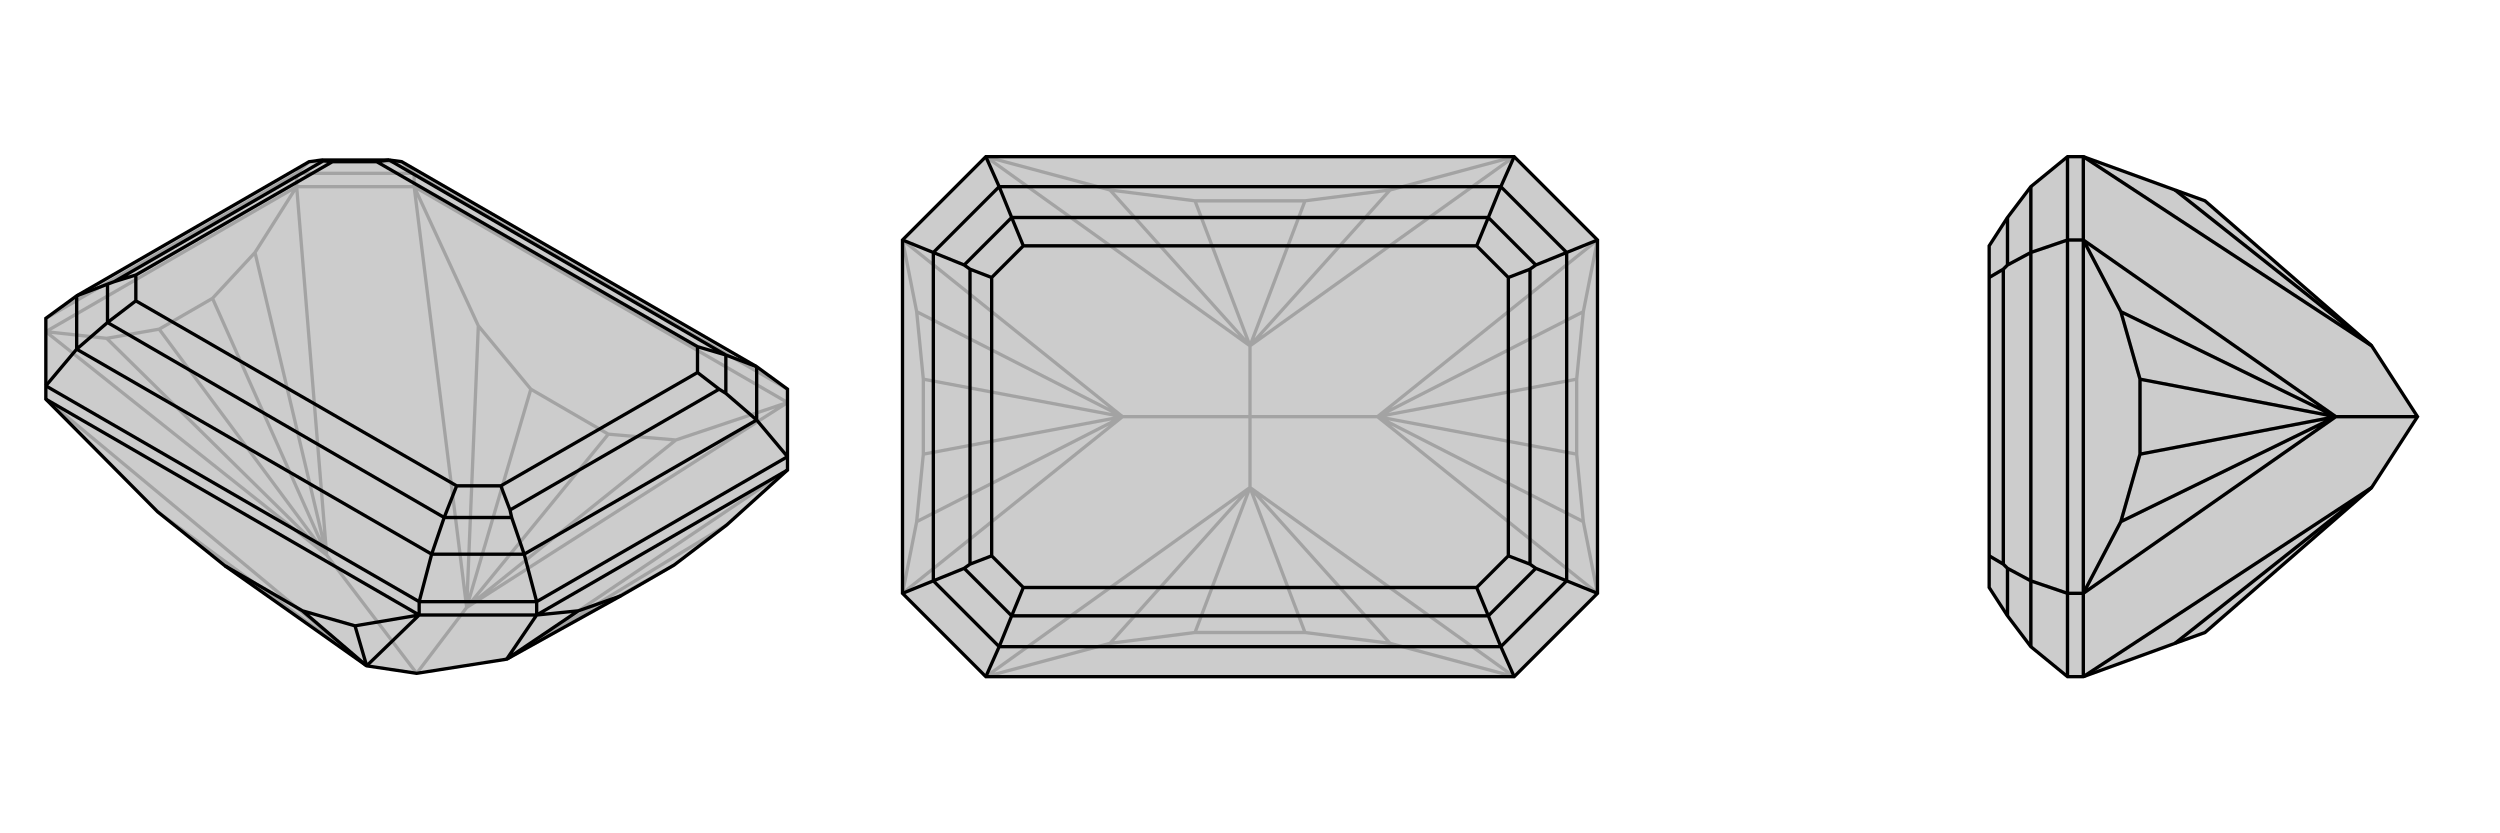 <svg xmlns="http://www.w3.org/2000/svg" viewBox="0 0 3000 1000">
    <g stroke="currentColor" stroke-width="4" fill="none" transform="translate(0 -19)">
        <path fill="currentColor" stroke="none" fill-opacity=".2" d="M872,649L809,697L745,734L608,810L500,827L440,818L270,698L189,633L55,498L55,482L55,401L92,374L371,213L386,211L467,211L482,213L908,459L945,486L945,567L945,583z" />
<path stroke-opacity=".2" d="M356,243L356,227M497,243L497,227M945,502L497,243M356,243L497,243M500,827L392,685M500,827L560,748M55,417L356,243M55,498L440,818M945,502L811,547M945,502L560,748M497,243L574,410M560,748L497,243M440,818L189,633M811,547L730,540M560,748L811,547M574,410L637,486M560,748L574,410M730,540L637,486M560,748L730,540M560,748L637,486M55,417L392,685M55,417L128,425M945,583L608,810M356,243L392,685M356,243L306,322M128,425L191,414M392,685L128,425M608,810L872,649M306,322L255,377M392,685L306,322M608,810L809,697M191,414L255,377M392,685L191,414M392,685L255,377M945,486L497,227M497,227L356,227M497,227L482,213M55,401L356,227M356,227L371,213M482,213L371,213" />
<path d="M872,649L809,697L745,734L608,810L500,827L440,818L270,698L189,633L55,498L55,482L55,401L92,374L371,213L386,211L467,211L482,213L908,459L945,486L945,567L945,583z" />
<path d="M644,757L644,741M503,757L503,741M55,498L503,757M644,757L503,757M644,757L945,583M503,757L426,770M440,818L503,757M426,770L363,752M440,818L426,770M270,698L363,752M440,818L363,752M644,757L608,810M644,757L694,752M694,752L745,734M608,810L694,752M55,482L503,741M503,741L644,741M503,741L518,684M55,482L92,438M644,741L945,567M945,567L908,523M644,741L629,684M518,684L92,438M908,459L908,523M908,459L871,445M518,684L629,684M518,684L533,640M92,438L92,374M92,438L129,406M467,211L871,445M533,640L129,406M467,211L452,213M871,445L871,491M871,445L837,435M533,640L614,640M533,640L548,602M129,406L129,360M129,406L163,380M908,523L629,684M908,523L871,491M629,684L614,640M871,491L863,486M614,640L612,631M92,374L129,360M386,211L388,212M129,360L137,357M863,486L837,466M612,631L601,602M863,486L612,631M388,212L399,213M137,357L163,349M388,212L137,357M452,213L837,435M548,602L163,380M452,213L399,213M837,435L837,466M548,602L601,602M163,380L163,349M837,466L601,602M399,213L163,349" />
    </g>
    <g stroke="currentColor" stroke-width="4" fill="none" transform="translate(1000 0)">
        <path fill="currentColor" stroke="none" fill-opacity=".2" d="M183,188L83,288L83,712L183,812L817,812L917,712L917,288L817,188z" />
<path stroke-opacity=".2" d="M500,500L500,585M500,500L653,500M500,500L347,500M500,500L500,415M183,812L332,772M183,812L500,585M817,812L668,772M500,585L817,812M817,188L668,228M817,188L500,415M183,188L332,228M500,415L183,188M332,772L434,759M500,585L332,772M668,772L566,759M500,585L668,772M668,228L566,241M500,415L668,228M332,228L434,241M500,415L332,228M434,759L566,759M500,585L434,759M500,585L566,759M566,241L434,241M500,415L566,241M500,415L434,241M83,712L347,500M83,712L100,626M917,712L653,500M917,712L900,626M917,288L653,500M917,288L900,374M83,288L347,500M83,288L100,374M100,626L108,545M347,500L100,626M900,626L892,545M653,500L900,626M900,374L892,455M653,500L900,374M100,374L108,455M347,500L100,374M892,545L892,455M653,500L892,545M653,500L892,455M108,545L108,455M347,500L108,545M347,500L108,455" />
<path d="M183,188L83,288L83,712L183,812L817,812L917,712L917,288L817,188z" />
<path d="M183,188L199,224M817,188L801,224M817,812L801,776M183,812L199,776M917,288L880,303M917,712L880,697M83,288L120,303M83,712L120,697M199,224L801,224M801,776L199,776M199,224L120,303M199,224L214,261M801,224L880,303M801,224L786,261M801,776L880,697M801,776L786,739M199,776L120,697M199,776L214,739M214,261L786,261M786,739L214,739M214,261L157,318M214,261L228,295M786,261L843,318M786,261L772,295M786,739L843,682M786,739L772,705M214,739L157,682M214,739L228,705M880,303L880,697M880,303L843,318M880,697L843,682M843,318L836,323M843,682L836,677M120,303L120,697M120,303L157,318M120,697L157,682M157,318L164,323M157,682L164,677M836,323L810,333M836,677L810,667M836,323L836,677M164,323L190,333M164,677L190,667M164,323L164,677M228,295L772,295M772,705L228,705M228,295L190,333M772,295L810,333M772,705L810,667M228,705L190,667M810,333L810,667M190,333L190,667" />
    </g>
    <g stroke="currentColor" stroke-width="4" fill="none" transform="translate(2000 0)">
        <path fill="currentColor" stroke="none" fill-opacity=".2" d="M846,585L646,759L610,772L500,812L481,812L437,776L409,739L387,705L387,667L387,333L387,295L409,261L437,224L481,188L500,188L610,228L646,241L846,415L901,500z" />
<path stroke-opacity=".2" d="M500,712L481,712M500,288L481,288M500,712L500,812M500,288L500,188M901,500L803,500M500,712L500,288M500,812L846,585M846,415L500,188M846,585L610,772M846,415L610,228M500,712L803,500M500,712L545,626M500,288L803,500M500,288L545,374M545,626L568,545M803,500L545,626M545,374L568,455M803,500L545,374M568,545L568,455M803,500L568,545M803,500L568,455M481,188L481,288M481,812L481,712M481,712L481,288M481,288L437,303M481,712L437,697M437,224L437,303M437,776L437,697M409,261L409,318M409,739L409,682M437,303L437,697M437,303L409,318M437,697L409,682M409,318L404,323M409,682L404,677M404,323L387,333M404,677L387,667M404,323L404,677" />
<path d="M846,585L646,759L610,772L500,812L481,812L437,776L409,739L387,705L387,667L387,333L387,295L409,261L437,224L481,188L500,188L610,228L646,241L846,415L901,500z" />
<path d="M500,712L481,712M500,288L481,288M500,712L500,812M500,288L500,188M901,500L803,500M500,712L500,288M846,585L500,812M500,188L846,415M846,585L610,772M846,415L610,228M500,712L803,500M500,712L545,626M500,288L803,500M500,288L545,374M545,626L568,545M803,500L545,626M545,374L568,455M803,500L545,374M568,545L568,455M803,500L568,545M803,500L568,455M481,188L481,288M481,812L481,712M481,712L481,288M481,288L437,303M481,712L437,697M437,224L437,303M437,776L437,697M409,261L409,318M409,739L409,682M437,303L437,697M437,303L409,318M437,697L409,682M409,318L404,323M409,682L404,677M404,323L387,333M404,677L387,667M404,323L404,677" />
    </g>
</svg>
